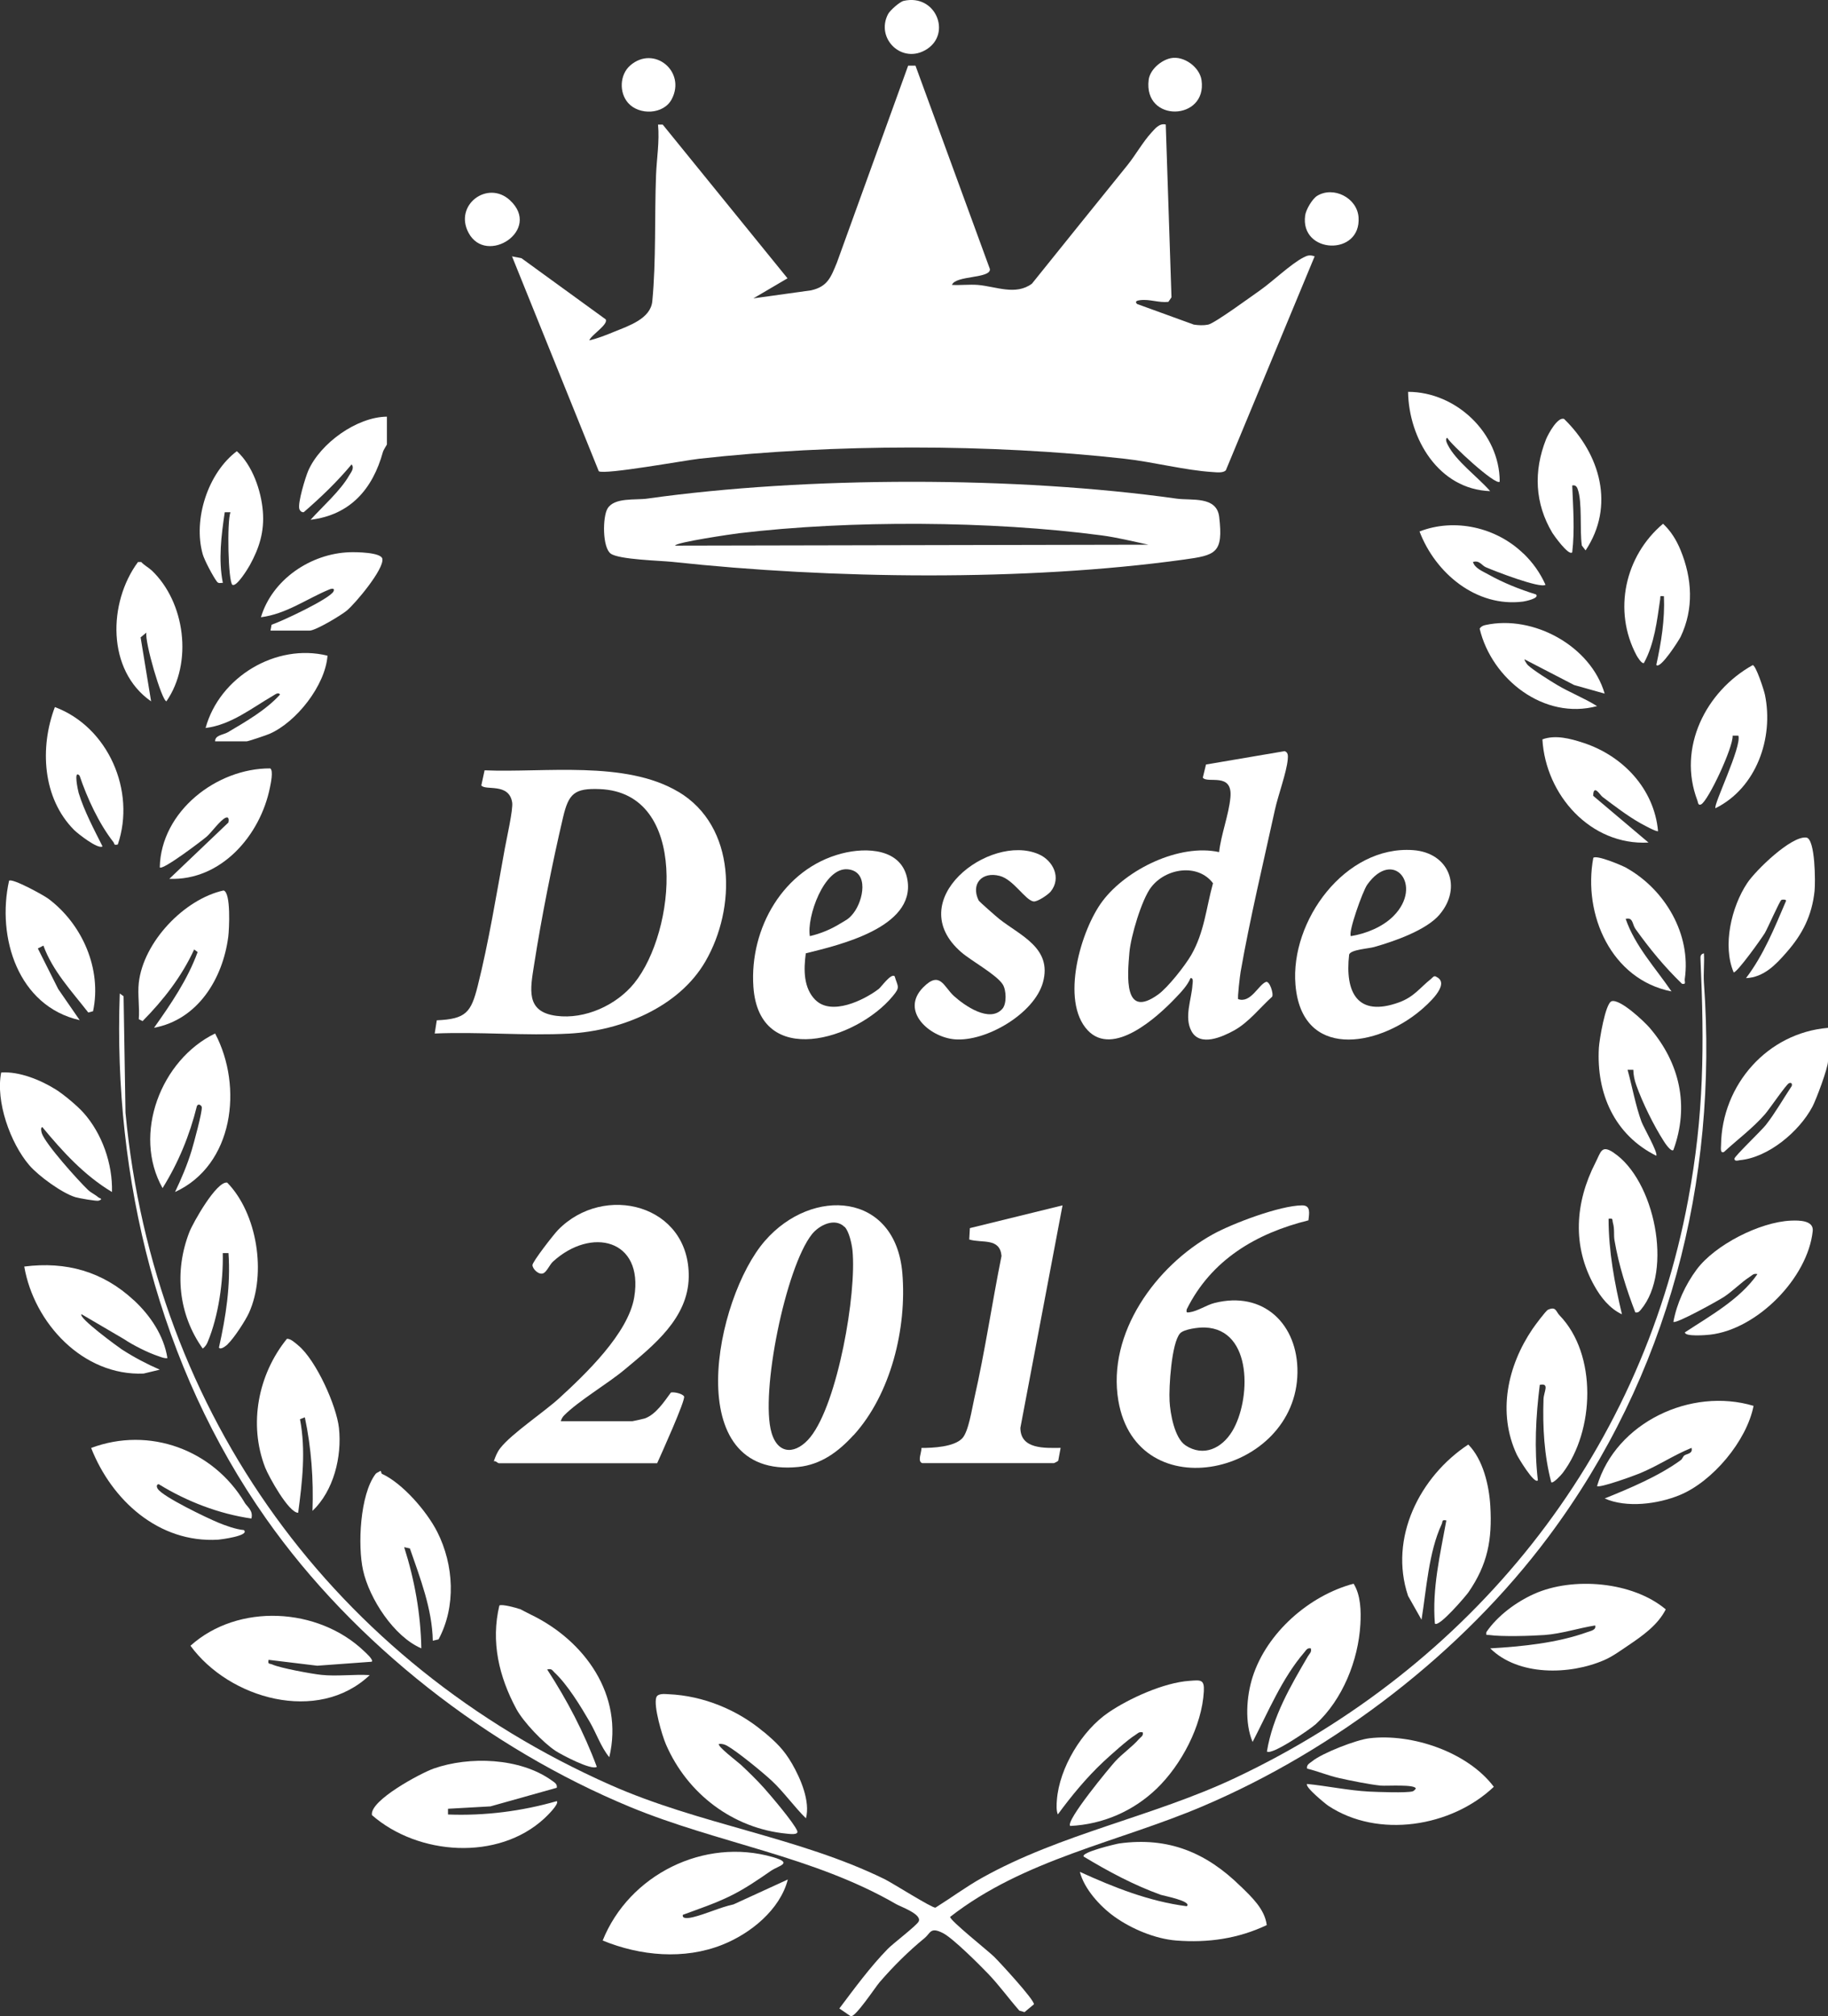 <?xml version="1.0" encoding="UTF-8"?>
<svg id="uuid-d03bc287-f2cb-41b6-bc7f-1d780873d6ff" data-name="Camada 2" xmlns="http://www.w3.org/2000/svg" viewBox="0 0 229.85 253.41">
  <rect x="0" y="0" width="229.85" height="253.41" fill="#333333" stroke="none"/>
  <g id="uuid-1531d6ba-c6c9-40ae-b228-5ef59b98aa1c" data-name="Camada 1">
    <g>
      <path d="M115.11,8.25l9.36,25.57c.11,1.22-4.32.77-4.77,1.99,1.07.06,2.17-.08,3.24,0,2.32.2,4.75,1.36,6.81-.15,3.99-4.97,8.01-9.95,12.02-14.91.96-1.19,1.96-2.94,2.98-4.05.49-.53,1.02-1.24,1.83-1.05l.72,21.72-.39.57c-1.22.14-2.33-.37-3.57-.21-.33.04-.72.14-.36.48l7.13,2.59c.6.09,1.22.12,1.81,0,.82-.17,5.48-3.59,6.57-4.35,1.52-1.07,3.83-3.28,5.4-4.09.54-.28.82-.34,1.41-.14l-11.16,26.88c-.32.38-1.19.26-1.68.23-3.43-.21-7.51-1.28-11.05-1.67-16.86-1.89-36.65-1.88-53.51,0-1.75.2-11.9,2.04-12.61,1.57l-10.91-27.01,1.2.24,10.58,7.68c.36.65-1.85,1.98-2.06,2.64,1.02-.23,2.15-.68,3.12-1.08,1.84-.75,4.59-1.64,4.8-3.84.49-5.15.27-10.66.47-15.85.08-2.08.45-4.22.25-6.35h.59s15.69,19.32,15.69,19.32l-4.29,2.52,7.26-1.01c2.09-.47,2.49-1.67,3.24-3.48l8.96-24.76h.91Z" style="fill: #fff;"/>
      <path d="M76.8,69.59c-1.07-.76-1.04-4.62-.41-5.67.85-1.43,3.53-1.04,4.99-1.25,20.06-2.82,46.49-2.82,66.54,0,1.9.27,5.06-.36,5.38,2.3.54,4.59-.44,4.81-4.48,5.37-19.89,2.75-44.33,2.44-64.29.28-1.53-.16-6.67-.28-7.73-1.03ZM144.41,68.46c-1.91-.4-3.98-.92-5.91-1.17-13.88-1.84-31.65-1.93-45.57-.27-.75.09-8.05,1.15-8.04,1.56l59.52-.12Z" style="fill: #fff;"/>
      <path d="M85.29,99.51c7.34,4.37,7.29,14.65,3.4,21.34-3.37,5.8-10.63,8.7-17.1,9.06-5.54.3-11.36-.25-16.93-.01l.26-1.66c3.69-.16,4.31-1,5.15-4.33,1.35-5.35,2.4-11.74,3.4-17.24.21-1.16,1.07-4.97.93-5.81-.4-2.52-3.37-1.45-3.88-2.14l.41-1.9c7.47.32,17.69-1.28,24.36,2.7ZM79.76,123.56c5.21-6.45,6.95-23.93-4.34-24.38-3.19-.13-3.92.56-4.62,3.54-1.33,5.64-2.74,12.73-3.63,18.45-.49,3.15-1.13,6,2.79,6.51,3.59.47,7.56-1.34,9.8-4.12Z" style="fill: #fff;"/>
      <path d="M194.7,193.15c-10.87,14.55-26.72,26.76-43.51,33.89-10.61,4.51-22.43,6.64-31.72,13.89-.07.42,4.76,4.26,5.52,5,.7.69,5.13,5.48,5.01,5.99l-1.18.98-.65-.19c-1.32-1.5-2.52-3.17-3.9-4.61-1.13-1.18-4.44-4.48-5.68-5.12-1.62-.84-1.57-.02-2.33.61-2.02,1.65-3.96,3.58-5.66,5.55-.55.64-3.04,4.43-3.63,4.28l-1.43-.98c1.88-2.5,3.9-5.25,6.08-7.48.68-.7,3.63-2.93,3.89-3.45.46-.91-2.27-1.86-2.82-2.18-10.43-6.04-22.35-7.63-33.44-12.21-17.8-7.36-34.73-20.51-45.81-36.27-13.43-19.09-19.23-42.71-18.38-65.98l.48.35.24,14.64c3.59,38.04,26.32,69.12,60.96,84.48,11.23,4.98,23.64,6.54,34.48,11.84.98.48,5.96,3.64,6.4,3.59,1.95-1.22,3.84-2.62,5.84-3.74,9.95-5.57,21.49-7.68,31.84-12.56,29.61-13.97,50.91-40.23,56.96-72.64,2.01-10.75,2.04-19.39,1.56-30.24-.02-.39-.02-.65.43-.77.07,1.23-.08,2.49,0,3.72,1.8,24.94-4.48,49.43-19.55,69.61Z" style="fill: #fff;"/>
      <path d="M155.69,125.58c1.57.55,2.54-1.79,3.48-2.16.47-.19,1.01,1.54.78,1.86-1.54,1.39-2.93,3.21-4.77,4.23-1.49.82-4.27,2.07-5.35.12-.98-1.76,0-4.02.11-5.85.02-.26.16-.91-.25-.84-.37.92-1.22,1.8-1.91,2.52-2.31,2.42-7.82,7.42-11.01,4.04-3.48-3.69-.86-12.66,1.88-16.27,3.01-3.97,9.63-7.22,14.64-6.13.24-2.21,1.22-4.69,1.42-6.87.31-3.24-2.9-1.69-3.47-2.49l.4-1.65,9.89-1.68c.47.16.42.63.39,1.03-.14,1.64-1.23,4.57-1.61,6.33-1.45,6.63-3.16,13.75-4.32,20.4-.08.45-.42,3.3-.3,3.42ZM144.74,111.51c-1.2,1.58-2.56,6.2-2.73,8.2-.25,2.96-.75,8.43,3.61,5.29,1.23-.88,3.38-3.62,4.16-4.96,1.66-2.89,1.87-5.88,2.74-9.03-1.89-2.51-5.93-1.92-7.78.51Z" style="fill: #fff;"/>
      <path d="M107.31,180.39c-1.86,2.04-4.04,3.69-6.93,3.99-15,1.52-10.5-21.2-4.19-28.43,5.95-6.83,16.42-6.09,17.27,4.08.58,6.91-1.44,15.21-6.14,20.37ZM106.19,154.21c-1.23-1.21-3.19-.22-4.1.92-3.3,4.16-6.53,19.98-5.08,24.94.85,2.91,3.18,2.68,4.89.55,3.44-4.29,5.83-18.03,5.29-23.45-.08-.79-.43-2.42-.99-2.97Z" style="fill: #fff;"/>
      <path d="M164.53,153.38c-6.58,1.63-12.23,4.96-15.32,11.2-.05.38-.02.41.35.36,1.04-.14,2.14-.92,3.15-1.17,6.15-1.56,10.5,2.66,10.43,8.74-.15,12.84-20.17,17.34-22.52,3.54-1.44-8.49,4.73-16.95,11.86-20.9,2.51-1.39,8.46-3.63,11.25-3.65,1.12,0,.88,1.02.79,1.89ZM149.05,181.66c2.3,1.51,4.6.35,5.88-1.76,2.34-3.83,2.66-12.84-3.44-13.05-.75-.03-2.63.2-3.11.74-1.08,1.2-1.42,6.8-1.32,8.51.08,1.55.62,4.65,2,5.56Z" style="fill: #fff;"/>
      <path d="M62.69,183.9c-.13-.02-.35-.31-.6-.24.23-.64.41-1.14.84-1.68,1.4-1.79,5.49-4.51,7.38-6.24,3.32-3.04,8.7-8.17,9.44-12.71,1.2-7.31-5.43-8.84-10.22-4.46-.41.37-.76,1.25-1.2,1.46-.54.26-1.34-.48-1.38-1.01-.04-.39,2.69-3.89,3.19-4.4,5.79-5.99,16.6-3.24,16.46,5.89-.08,5.18-4.43,8.6-8.06,11.63-2.16,1.8-5.8,3.93-7.61,5.76-.2.2-.34.46-.42.73h9c.08,0,1.42-.3,1.57-.35,1.39-.5,2.45-2.13,3.28-3.26.4-.09,1.43.13,1.65.49.24.39-2.94,7.42-3.38,8.4h-19.92Z" style="fill: #fff;"/>
      <path d="M115.97,183.9c-.67-.2-.06-1.41-.11-1.91,1.44,0,4.11-.12,5.14-1.22.79-.85,1.21-3.71,1.5-4.98,1.35-5.92,2.23-11.98,3.43-17.94-.22-2.32-2.43-1.57-4.06-2.06l.08-1.43,11.65-2.86-5.3,27.96c0,2.71,3.06,2.54,5.06,2.52l-.3,1.62c-.04.06-.5.3-.54.3h-16.56Z" style="fill: #fff;"/>
      <path d="M181.03,114.93c-1.69,2-5.75,3.39-8.25,4.1-.69.2-2.93.32-3.14.94-.55,4.79,1.06,7.9,6.26,6.02,1.92-.7,2.61-1.82,4.02-2.94.23-.18.37-.51.73-.25,1.8.92-1.27,3.55-2.05,4.21-5.46,4.59-14.93,6.18-15.71-3.24-.67-8.02,6.23-17.51,14.77-16.92,4.59.32,6.21,4.72,3.37,8.07ZM175.23,115.12c3.78-3.83-.03-8.56-3.32-3.92-.56.78-2.44,6.05-2.05,6.46,1.93-.31,4.02-1.17,5.37-2.54Z" style="fill: #fff;"/>
      <path d="M102.54,125.69c2.01,1.99,6.04.06,7.95-1.39.3-.22,1.54-2.01,2-1.6.41,1.37.74,1.34-.25,2.52-4.56,5.5-16.8,9.2-17.51-1.2-.5-7.34,3.78-14.84,11.09-16.74,3.14-.82,7.66-.65,8.29,3.37.94,5.94-8.63,8.14-12.79,9.17-.28,2.05-.3,4.37,1.22,5.88ZM105.64,116.09c.76-.47,1.07-.54,1.68-1.33,1.23-1.58,1.99-5.23-.72-5.5-3-.29-5.19,6.05-4.77,8.4,1.38-.32,2.68-.87,3.82-1.58Z" style="fill: #fff;"/>
      <path d="M132.1,112.07c-.29.36-1.66,1.31-2.15,1.23-1.04-.16-2.51-2.76-4.25-3.21-2.22-.58-3.66,1-2.65,3.08.08.16,2.23,2.04,2.58,2.32,2.66,2.11,6.7,3.65,5.51,7.98-1.08,3.92-7.15,7.49-11.1,7.16-3.18-.27-6.9-3.57-3.95-6.54,2.12-2.14,2.57-.06,3.87,1.11s4.49,3.43,6.09,1.58c.55-.64.48-2.34.04-3.04-.76-1.22-3.96-2.97-5.2-4.04-7.56-6.52,3.51-15.01,9.7-12.34,1.83.79,2.91,2.98,1.52,4.7Z" style="fill: #fff;"/>
      <path d="M96.98,235.11c-1.67,1.16-3.37,2.33-5.27,3.25s-3.88,1.58-5.85,2.31c-.15.63.99.36,1.26.3,1.63-.39,3.44-1.25,5.11-1.61l6.83-3.13c-.98,3.81-4.7,6.8-8.23,8.2-4.81,1.92-10.33,1.41-15.05-.53,3.31-8.25,12.74-12.99,21.41-10.48,2.63.76.68,1.08-.2,1.69Z" style="fill: #fff;"/>
      <path d="M156.02,237.1c1.37,1.35,3,2.83,3.26,4.86-3.6,1.71-7.4,2.25-11.38,1.94-2.65-.21-5.63-1.46-7.79-3.01-1.8-1.29-3.79-3.49-4.33-5.62,4.3,1.96,8.71,3.71,13.44,4.32.73-.63-2.98-1.33-3.25-1.43-3.42-1.23-6.61-2.94-9.71-4.81-.38-.54,4.07-1.59,4.47-1.65,6.2-.86,10.99,1.17,15.29,5.41Z" style="fill: #fff;"/>
      <path d="M96.02,217.66c1.56,1.32,2.51,2.2,3.56,4,1.09,1.89,2.32,4.74,1.76,6.88-1.45-1.41-2.83-3.36-4.29-4.71-1.12-1.05-4.36-3.7-5.61-4.4-.32-.18-.66-.28-1.03-.24-.32.24,2.42,2.31,2.76,2.63.94.88,2.03,1.94,2.88,2.89s3.8,4.42,4.19,5.41c.22.56-.99.38-1.31.35-6.76-.64-12.51-5.02-15.19-11.21-.5-1.15-1.58-4.84-1.22-5.91.18-.55,1.09-.43,1.53-.41,4.39.19,8.69,1.97,11.96,4.73Z" style="fill: #fff;"/>
      <path d="M145.46,224.79c-2.93,2.83-6.76,4.51-10.89,4.71-.66-.59,5.06-7.47,5.67-8.13.87-.95,2.17-1.86,2.97-2.79.23-.27.58-.39.48-.84-.49-.13-.65.16-.97.35-.9.54-3.14,2.56-3.98,3.34-2.13,2-4,4.27-5.73,6.62-.21-.5-.16-1.25-.12-1.8.31-4.05,3.15-8.75,6.5-11.02,2.52-1.72,6.92-3.75,10.18-3.97,1.38-.1,1.88-.21,1.8,1.31-.24,4.38-2.84,9.25-5.91,12.22Z" style="fill: #fff;"/>
      <path d="M164.34,224.22c2.59.26,5.2.82,7.8.96,1.03.05,4.75.19,5.49-.03.17-.05.27-.21.39-.33,0-.59-3.69-.32-4.41-.39-1.4-.14-3.87-.64-5.28-.96-1.3-.29-2.68-.86-3.98-1.18-.09-.51.33-.66.64-.92,1.28-1.04,5.55-2.7,7.19-2.89,5.36-.64,12.37,1.73,15.65,6.1-5.32,5.05-14.54,6.54-20.82,2.38-.33-.22-3.02-2.41-2.65-2.74Z" style="fill: #fff;"/>
      <path d="M70.01,224.7l-8.34,2.34-5.34.3v.72c4.62.18,9.26-.41,13.68-1.68.35.34-1.26,1.89-1.55,2.16-5.83,5.4-15.9,4.66-21.69-.4-.34-1.84,6.19-5.3,7.75-5.85,4.5-1.58,10.86-1.37,14.85,1.49.33.24.72.43.64.92Z" style="fill: #fff;"/>
      <path d="M165.45,216.7c-.72.65-5.58,3.98-6.15,3.44.73-4.41,2.96-8.21,5.17-11.99.18-.32.48-.47.35-.97-.45-.09-.58.22-.82.5-2.81,3.27-4.52,7.46-6.5,11.26-1.01-2.39-.78-5.71,0-8.16,1.78-5.57,7.11-10.24,12.7-11.73.9,1.43.95,3.46.85,5.13-.26,4.51-2.24,9.45-5.6,12.52Z" style="fill: #fff;"/>
      <path d="M65.37,202.23c.07.03,1.02.54,1.34.69,6.8,3.26,11.76,10.15,9.9,17.94-1.06-1.29-1.62-3.01-2.48-4.48-1.13-1.94-2.78-4.65-4.4-6.16-.31-.3-.34-.52-.93-.39,2.51,3.87,4.62,7.87,6.24,12.24-.66.48-4.45-1.52-5.19-2.01-1.54-1.01-4.04-3.62-4.93-5.27-2.18-4.05-3.22-8.44-2.13-13,.33-.2,2.12.29,2.56.45Z" style="fill: #fff;"/>
      <path d="M184.64,200.13c-.3.44-3.74,4.48-4.22,3.93-.36-4.42.66-8.65,1.44-12.96-.63-.12-.42.12-.59.48-1.63,3.5-1.92,8.22-2.53,12l-1.69-2.99c-2.45-7.3,1.49-15.03,7.57-19.03,1.86,1.88,2.62,5.14,2.77,7.73.25,4.23-.34,7.35-2.75,10.84Z" style="fill: #fff;"/>
      <path d="M46.73,208.86l-6.84.5-6.12-.74c-.12.62.11.42.48.59,1,.45,4.92,1.17,6.15,1.3,1.95.21,4.11-.09,6.09.03-6.52,6.17-17.67,2.98-22.54-3.69,5.98-5.38,16.04-4.85,21.83.68.19.18,1.23,1.1.96,1.32Z" style="fill: #fff;"/>
      <path d="M48.02,185.24c2.62,1.2,5.67,4.75,6.97,7.32,2.09,4.15,2.37,9.36.15,13.49l-.72.17c-.08-4.02-1.59-7.86-2.88-11.6l-.72-.16c1.31,4.1,2.08,8.4,2.16,12.72-3.44-1.47-6.54-6.24-7.33-9.82-.69-3.1-.39-9.49,1.56-12.08.17-.22.42-.24.62-.41.1,0,.11.34.2.38Z" style="fill: #fff;"/>
      <path d="M204.75,206.8c-.95.64-2,1.41-3.05,1.86-4.36,1.89-10.8,2-14.32-1.48,4-.23,8.45-.68,12.23-2.05.38-.14,1.13-.25.96-.83-2.12.34-4.21,1.04-6.36,1.2-1.71.12-5.35.23-6.96,0-.33-.05-.41.13-.36-.36,1.4-2.06,3.75-3.79,6-4.8,4.87-2.19,12.39-1.57,16.56,1.94-1.01,1.98-2.91,3.31-4.7,4.52Z" style="fill: #fff;"/>
      <path d="M196.1,165.33c4.74,4.89,4.42,14.5.38,19.82-.15.2-1.2,1.36-1.43,1.15-.89-3.4-1.09-6.93-.97-10.45.03-.92.81-2.05-.47-1.79-.5,3.98-.71,8.01-.24,12-.46.54-2.49-2.89-2.65-3.23-2.46-5.27-1.17-11.16,1.98-15.8.27-.4,1.67-2.29,1.94-2.41,1.03-.46.98.22,1.47.72Z" style="fill: #fff;"/>
      <path d="M37.52,169.12c2.21,1.84,4.79,7.53,5.1,10.37.39,3.6-.67,7.9-3.33,10.41.14-3.96-.14-7.89-.96-11.76l-.61.24c.75,3.91.29,7.86-.23,11.76-1.2,0-3.71-4.57-4.15-5.69-2.11-5.45-.89-11.7,2.73-16.17.45-.07,1.1.55,1.45.84Z" style="fill: #fff;"/>
      <path d="M30.75,188.85c.33.54,1.12,1.01.86,2.01-4.06-.58-8.14-2.15-11.64-4.31-.27-.01-.34.29-.12.6.69,1.01,6.16,3.63,7.56,4.21.96.4,2.24.86,3.25.95.81.72-2.96,1.19-3.23,1.21-7.47.44-13.38-4.95-15.97-11.53,7.33-2.74,15.34.23,19.3,6.86Z" style="fill: #fff;"/>
      <path d="M220.49,176.7c-.86,4.4-5.15,9.52-9.3,11.22-2.76,1.13-6.66,1.64-9.42.42,3.18-1.29,6.8-2.8,9.58-4.83.19-.14.24-.42.44-.58.27-.21,1.11-.2.9-.95-2.29.93-4.3,2.31-6.6,3.24-.71.29-4.98,1.84-5.28,1.56,2.37-8,11.82-12.44,19.68-10.08Z" style="fill: #fff;"/>
      <path d="M220.97,160.14c-.49-.12-.65.15-.97.35-1.05.67-2.11,1.78-3.24,2.52-.73.48-6.03,3.42-6.35,3.13.43-2.33,1.51-4.67,2.92-6.57,2.29-3.09,7.93-5.98,11.85-6.15,1.1-.05,2.88-.02,2.75,1.3-.62,5.91-6.99,12.36-12.9,13.03-.48.06-3.19.28-3.17-.29,3.2-2.1,6.9-4.14,9.12-7.32Z" style="fill: #fff;"/>
      <path d="M202.89,144.88c5.14,3.41,7.52,14.82,3.45,19.71-.21.25-.35.43-.72.36-1.12-2.92-2.08-5.93-2.61-9.03-.13-.74.03-1.38-.2-2.21-.12-.42.08-.62-.55-.52,0,4.07.75,8.07,1.68,12-1.54-.71-2.67-2.14-3.48-3.6-2.79-4.99-2.42-10.45.15-15.46.69-1.35.74-2.28,2.28-1.26Z" style="fill: #fff;"/>
      <path d="M16.82,163.41c2.06,1.91,3.79,4.45,4.23,7.29-.39.05-.73-.11-1.09-.23-1.37-.45-3.24-1.4-4.37-2.16l-5.34-3.13c-.46.43,4.61,4.12,5.06,4.42,1.52.98,3.12,1.83,4.78,2.55l-2.03.49c-7.61.32-13.78-6.33-15.01-13.45,5.27-.67,9.88.62,13.77,4.23Z" style="fill: #fff;"/>
      <path d="M28.65,168.94c-.17.16-.89.78-1.12.44.88-3.96,1.48-7.79,1.2-11.88h-.72c.08,3.52-.53,7.91-1.9,11.18-.14.34-.32.59-.62.82-3.07-4.32-3.6-9.7-1.68-14.64.44-1.14,3.42-6.45,4.76-6.22,3.78,3.87,4.96,11.44,2.74,16.36-.43.96-1.91,3.23-2.67,3.93Z" style="fill: #fff;"/>
      <path d="M27.05,129.9c3.53,6.69,2.33,16.54-5.04,19.92.81-1.7,1.54-3.42,2.09-5.23.25-.83,1.37-4.92,1.27-5.45-.03-.18-.42-.51-.61-.13-.9,3.65-2.33,7.14-4.32,10.32-3.82-6.78-.2-16.13,6.6-19.43Z" style="fill: #fff;"/>
      <path d="M210.41,144.54c-.29.29-1.06-.87-1.19-1.08-1.27-1.97-2.7-4.87-3.48-7.08-.22-.61-.36-1.27-.37-1.92h-.72c.56,2.03,1.02,4.56,1.75,6.53.24.66,2.12,3.92,1.85,4.27-5.24-2.61-7.54-7.82-7.21-13.57.05-.89.81-5.62,1.61-5.85,1.07-.3,4.04,2.5,4.77,3.34,3.79,4.41,5.02,9.8,2.99,15.36Z" style="fill: #fff;"/>
      <path d="M7.04,136.95c.99.63,2.66,2.02,3.45,2.9,2.34,2.61,3.69,6.45,3.59,9.97-3.48-2.08-6.2-5.07-8.76-8.16-.25.06-.12.59-.06.78.45,1.35,4.58,5.95,5.82,7.13.35.34.9.58,1.27.91.15.13.71.2.06.43-.24.09-2.5-.31-2.93-.44-1.68-.51-4.65-2.67-5.81-4.03-2.38-2.79-4.24-8.02-3.52-11.64,2.27-.16,4.96.94,6.89,2.15Z" style="fill: #fff;"/>
      <path d="M229.85,129.18v4.2c0,.86-1.47,4.79-1.96,5.72-1.65,3.11-5.53,6.39-9.13,6.72-.16.02-.69.21-.67-.2.01-.29,3.38-3.51,3.94-4.22,1.19-1.52,2.19-3.29,3.26-4.9.09-.3-.06-.48-.35-.35-.35.15-2.45,3.25-3.01,3.89-1.53,1.76-3.45,3.17-5.16,4.75-.51.22-.37-.56-.37-.85.1-7.62,5.86-14.12,13.45-14.75Z" style="fill: #fff;"/>
      <path d="M224.66,119.67c-1.37,1.58-2.88,3.17-5.12,3.27,2.24-2.95,3.59-6.34,5.04-9.72,0-.2-.5-.16-.59-.11-.21.1-1.72,3.55-2.08,4.16-.42.7-3.49,4.99-3.92,4.95-1.43-3.37-.29-8.24,1.71-11.24,1.07-1.6,5.52-5.93,7.42-5.71,1.15.14,1.15,5.71,1.04,6.72-.33,3.11-1.53,5.43-3.49,7.67Z" style="fill: #fff;"/>
      <path d="M17.45,123.54c.57-5.13,5.69-10.52,10.66-11.62.95.24.71,4.92.59,5.83-.69,5.26-3.81,10.4-9.33,11.43,2.12-2.99,4.21-6.04,5.48-9.52l-.44-.32c-1.56,3.4-3.87,6.36-6.48,9l-.48-.24c.12-1.46-.16-3.13,0-4.56Z" style="fill: #fff;"/>
      <path d="M6.08,112.96c4.27,3.19,6.75,8.85,5.62,14.14l-.6.16c-2.06-2.65-4.49-5.22-5.64-8.41l-.7.36,2.56,5.1,2.7,3.91c-7.74-1.75-10.46-10.39-8.88-17.52.37-.37,4.34,1.81,4.94,2.26Z" style="fill: #fff;"/>
      <path d="M204.56,109.12c4.8,2.72,8.1,8.3,7.28,13.93-.05.34.23.71-.35.6-2.21-2.14-4.05-4.38-5.84-6.88-.43-.59-.28-1.51-1.24-1.28,1.18,3.43,3.74,6.15,5.76,9.12-7.57-1.49-11.16-9.66-9.83-16.79.42-.4,3.63.96,4.22,1.29Z" style="fill: #fff;"/>
      <path d="M14.81,106.14c-.55.14-.39-.11-.55-.3-1.83-2.34-3.3-5.53-4.25-8.34-.81-.88-.19,1.92-.12,2.16.69,2.26,1.94,4.61,3,6.72-.54.42-3.11-1.6-3.57-2.06-3.99-4.01-4.34-10.37-2.42-15.45,6.7,2.5,10.21,10.55,7.91,17.28Z" style="fill: #fff;"/>
      <path d="M215.7,101.58c-.3-.38,3.33-7.75,2.88-9.12h-.72c.09,1.46-3.07,8.19-3.96,8.64-.4.2-.39-.28-.47-.48-2.54-6.63,1.06-13.74,6.95-17.02.4,0,1.42,3.14,1.54,3.72,1.13,5.44-1.08,11.72-6.21,14.26Z" style="fill: #fff;"/>
      <path d="M208.49,104.46c-.15.16-1.95-.84-2.24-1-1.64-.93-3.27-2.18-4.78-3.32-.28-.22-1.1-1.65-1.15-.12l6.96,5.88c-7.3.39-12.94-6-13.34-12.97,1.63-.6,3.52-.1,5.13.43,4.98,1.62,8.93,5.78,9.41,11.11Z" style="fill: #fff;"/>
      <path d="M33.98,96.58c.42.26.06,1.94-.04,2.41-1.21,6.01-6.13,11.72-12.65,11.47l7.43-7.08c.05-.24.11-.79-.35-.6-.68.29-1.81,1.89-2.4,2.39-.54.46-5.52,4.26-5.88,3.85.14-7.04,7.15-12.47,13.88-12.44Z" style="fill: #fff;"/>
      <path d="M208.26,83.58c.62-2.84,1.09-5.69.96-8.64-.6-.04-.41-.06-.47.36-.4,2.73-.72,5.62-2.05,8.04-.28.12-.82-.78-.93-.98-2.99-5.62-1.45-12.5,3.34-16.53,1,.93,1.69,2.07,2.2,3.31,1.47,3.57,1.69,7.37.01,10.9-.19.39-2.55,4.12-3.05,3.54Z" style="fill: #fff;"/>
      <path d="M19.05,71.67c4.24,4.01,5.22,11.63,1.88,16.47-.58,0-2.77-7.53-2.52-8.63l-.73.6,1.32,8.04c-5.61-3.89-5.41-12.43-1.65-17.51h.41c.36.4.93.7,1.28,1.03Z" style="fill: #fff;"/>
      <path d="M27.05,93.18c-.03-.79,1.03-.81,1.61-1.15,2.26-1.34,4.78-2.78,6.55-4.73-.19-.35-.62-.01-.84.12-2.72,1.57-5.29,3.68-8.52,4.08,1.75-6.41,8.86-10.69,15.33-9.09-.27,3.72-3.9,8.34-7.28,9.82-.35.16-2.7.95-2.89.95h-3.96Z" style="fill: #fff;"/>
      <path d="M201.77,87.18l-3.84-1.08-6.24-3.23c-.06.05.29.61.42.73.71.66,2.77,1.95,3.68,2.49,1.63.97,3.41,1.65,5.02,2.66-6.66,1.79-13.24-3.38-14.76-9.73.18-.29.41-.39.73-.46,6.02-1.32,13.26,2.64,14.99,8.63Z" style="fill: #fff;"/>
      <path d="M196.69,52.68c4.52,4.41,6.4,10.92,2.68,16.5l-.47-.61c-.29-1.88.09-5.49-.54-7.14-.13-.33-.31-.48-.67-.41.11,2.82.33,5.58,0,8.4-.44.5-2.33-2.17-2.49-2.43-2.22-3.71-2.39-7.77-.8-11.78.26-.64,1.48-2.91,2.29-2.54Z" style="fill: #fff;"/>
      <path d="M191.55,69.56c1.2,1.17,2.08,2.4,2.78,3.94-.67.5-6.49-1.76-7.51-2.21-.52-.23-.79-.9-1.61-.66.21.78,1.21,1.17,1.91,1.56,1.89,1.06,3.94,1.88,6.01,2.52.51.5-1.4.87-1.62.9-5.88.76-11.04-3.59-13.02-8.81,4.45-1.73,9.69-.5,13.06,2.78Z" style="fill: #fff;"/>
      <path d="M29.22,73.5c-.53-.38-.7-8-.24-9.12h-.72c-.43,2.9-.82,5.99-.24,8.88-.28-.02-.52.13-.74-.15-.48-.63-1.58-2.7-1.79-3.45-1.24-4.38.66-10.23,4.29-12.95,1.96,1.76,3.06,4.96,3.27,7.55s-.47,4.65-1.63,6.76c-.23.42-1.7,2.84-2.21,2.47Z" style="fill: #fff;"/>
      <path d="M34.01,79.26l.14-.74c1.3-.43,7.32-3.26,7.78-4.18.2-.4-.15-.4-.5-.26-2.84,1.16-5.41,3.09-8.62,3.5,1.42-4.75,6.27-8.01,11.15-8.17.77-.03,4,0,4.12.84.2,1.31-3.38,5.58-4.47,6.49-.72.6-3.92,2.52-4.68,2.52h-4.92Z" style="fill: #fff;"/>
      <path d="M188.57,60.54c-.49.55-6.16-4.7-6.6-5.52-.3.14-.04.68.07.89,1.01,2.03,3.83,4.09,5.33,5.82-6.46-.22-10.23-6.57-10.32-12.48,6.02,0,11.52,5.18,11.52,11.28Z" style="fill: #fff;"/>
      <path d="M48.65,52.38v3.48c0,.05-.41.64-.5.94-1.28,4.64-4.09,7.92-9.1,8.53,1.5-1.66,3.75-3.64,4.86-5.58.22-.38.69-.91.3-1.38-1.84,2.2-3.84,4.12-6.01,6-.26.06-.49-.17-.56-.4-.23-.73.76-3.98,1.12-4.81,1.51-3.44,6.09-6.75,9.89-6.79Z" style="fill: #fff;"/>
      <path d="M64.11,25.16c4.07,3.75-2.95,8.28-5.19,4.11-1.88-3.5,2.39-6.68,5.19-4.11Z" style="fill: #fff;"/>
      <path d="M113.62.11c4.02-.92,6.04,4.05,2.94,6.06s-6.52-1.32-4.89-4.41c.24-.45,1.45-1.53,1.95-1.65Z" style="fill: #fff;"/>
      <path d="M147.23,7.31c1.62-.32,3.61,1.11,3.85,2.77.73,5.12-7.32,5.39-6.65-.04.16-1.29,1.57-2.49,2.8-2.73Z" style="fill: #fff;"/>
      <path d="M78.98,12.94c-1.16-1.31-1.06-3.57.27-4.72,2.99-2.58,7.05.77,5.21,4.25-1.02,1.94-4.1,2.04-5.48.47Z" style="fill: #fff;"/>
      <path d="M165.61,24.62c2.04-1.26,5.03.23,5.21,2.68.36,4.94-7.39,4.64-6.71-.23.1-.73.9-2.08,1.5-2.45Z" style="fill: #fff;"/>
    </g>
  </g>
</svg>